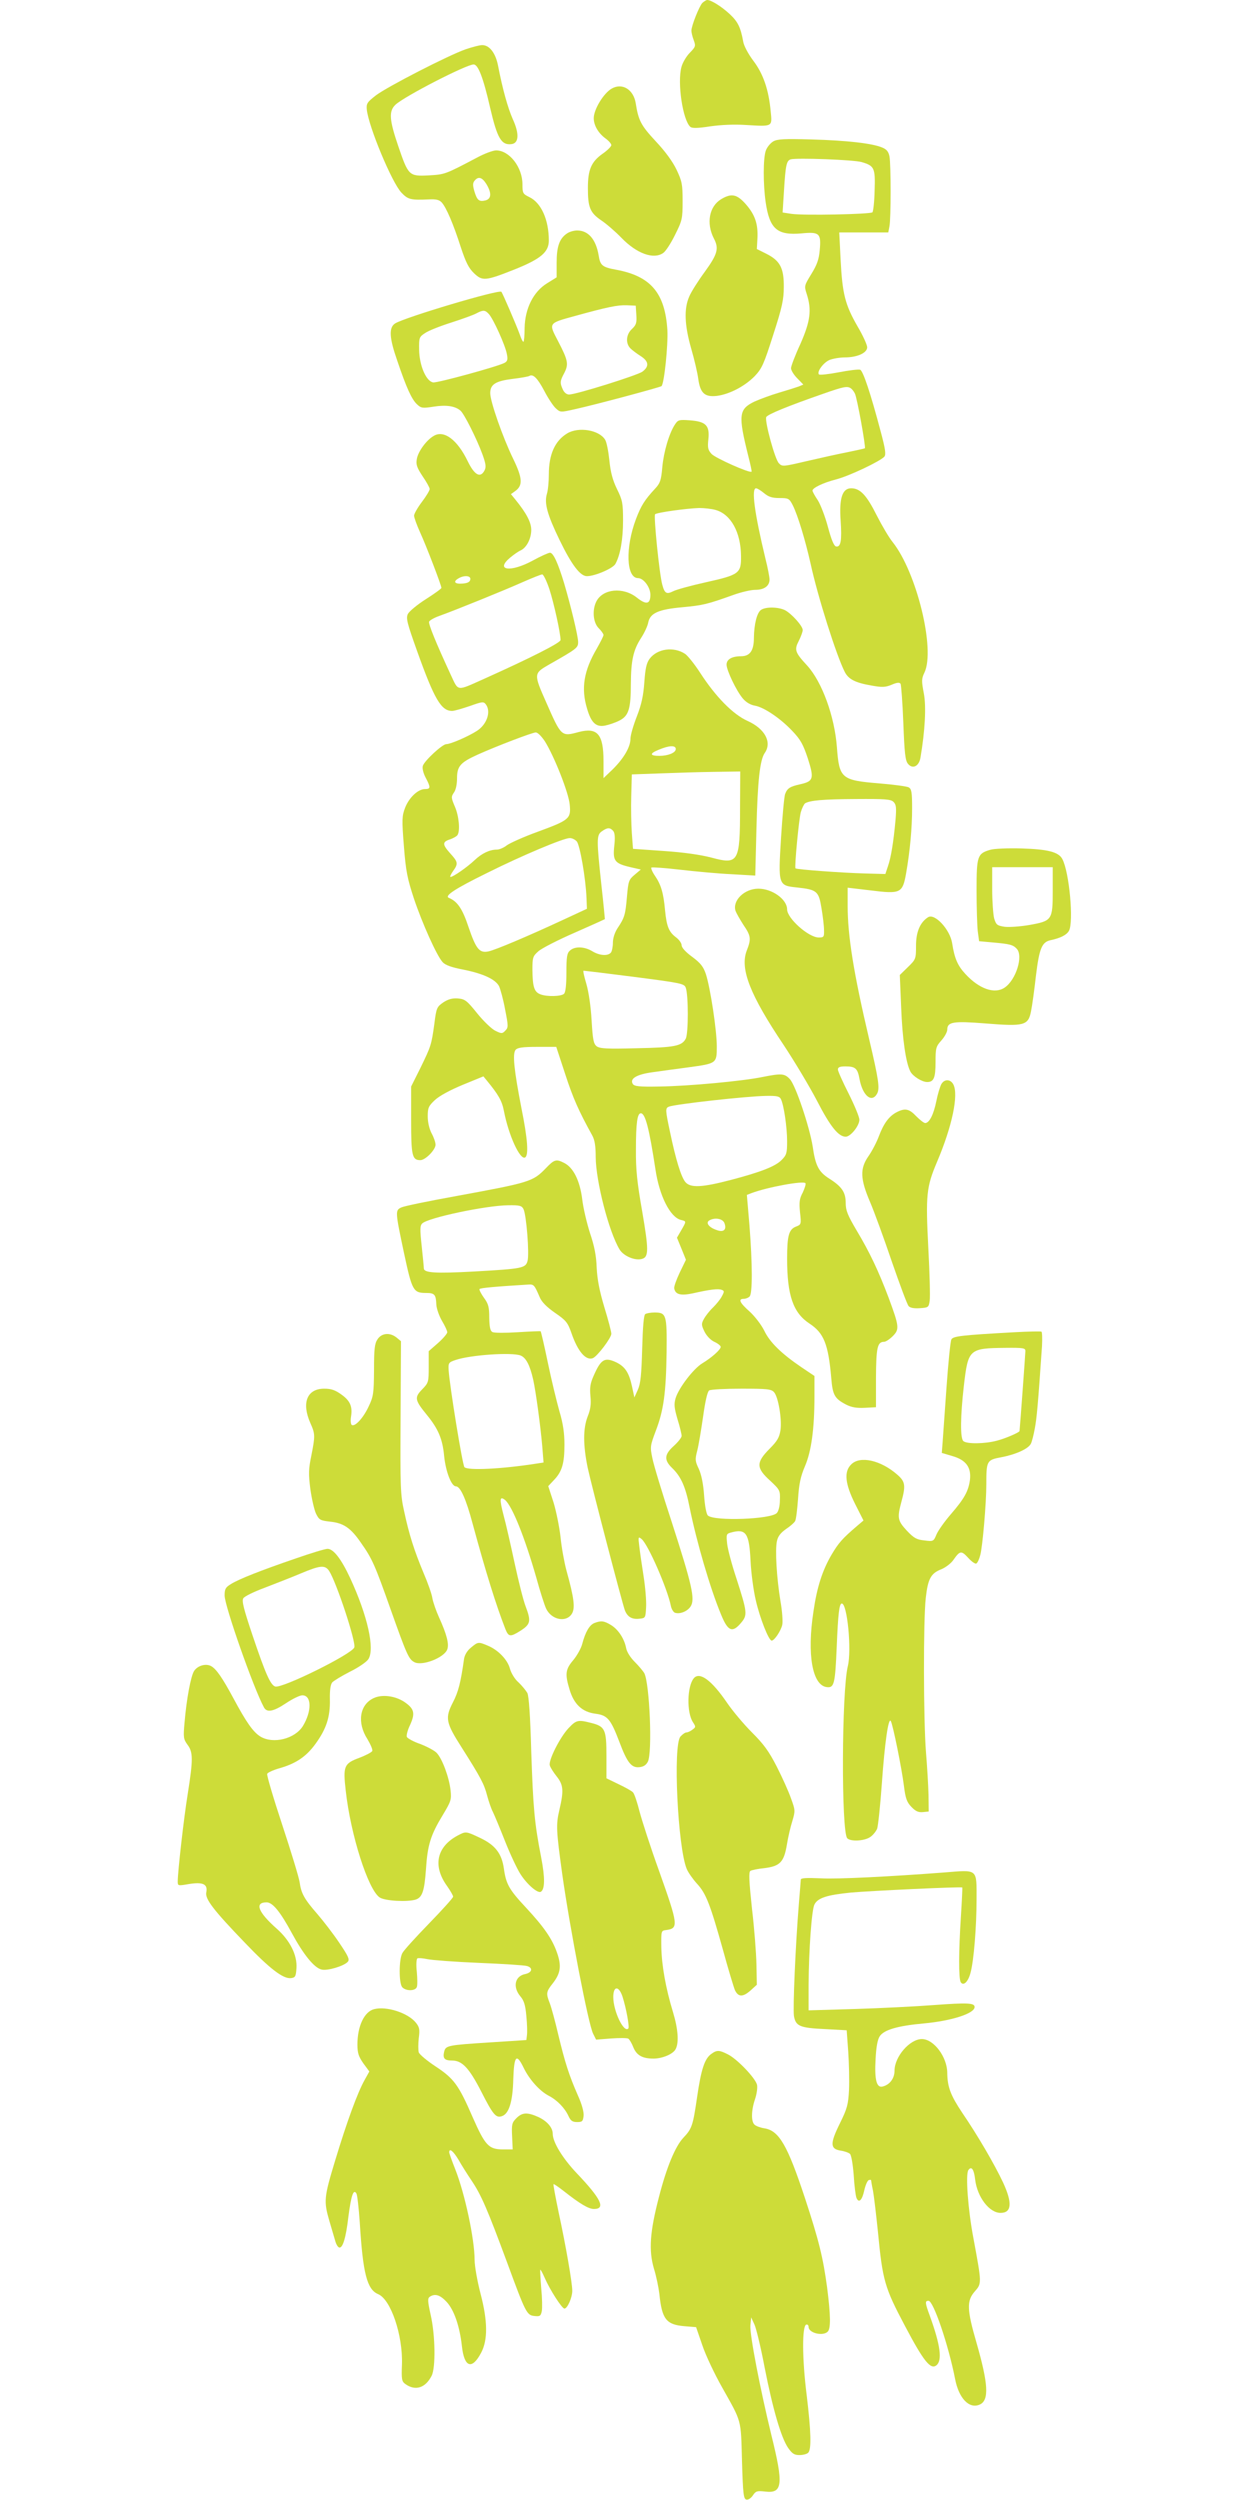 <?xml version="1.0" standalone="no"?>
<!DOCTYPE svg PUBLIC "-//W3C//DTD SVG 20010904//EN"
 "http://www.w3.org/TR/2001/REC-SVG-20010904/DTD/svg10.dtd">
<svg version="1.0" xmlns="http://www.w3.org/2000/svg"
 width="640pt" height="1280pt" viewBox="0 0 640 1280"
 preserveAspectRatio="xMidYMid meet">
<g transform="translate(0,1280) scale(0.1,-0.1)"
fill="#cddc39" stroke="none">
<path d="M3596 12785 c-16 -17 -56 -117 -56 -142 0 -9 5 -31 12 -49 11 -30 9
-34 -20 -64 -17 -17 -37 -50 -43 -73 -22 -81 7 -274 46 -307 9 -7 37 -7 101 3
56 8 124 11 184 7 137 -8 134 -10 126 69 -10 111 -38 193 -89 260 -27 36 -49
78 -52 99 -13 72 -27 101 -69 140 -42 39 -95 72 -115 72 -5 0 -16 -7 -25 -15z"/>
<path d="M2385 12548 c-89 -31 -402 -192 -460 -236 -45 -35 -50 -42 -47 -73 9
-87 128 -373 177 -425 34 -36 48 -39 140 -35 39 2 54 -2 67 -16 23 -26 59
-109 97 -228 26 -78 40 -107 68 -134 43 -41 58 -40 209 20 132 53 174 88 174
147 0 107 -39 194 -100 223 -33 16 -35 20 -35 65 0 88 -67 174 -135 174 -15 0
-59 -16 -96 -36 -167 -88 -166 -87 -249 -92 -101 -5 -104 -2 -156 150 -46 135
-49 179 -14 212 46 43 363 206 400 206 23 0 49 -66 85 -224 36 -154 57 -190
108 -184 39 4 42 53 7 129 -25 57 -52 153 -75 273 -13 66 -45 106 -82 105 -13
0 -50 -10 -83 -21z m105 -690 c28 -46 26 -76 -4 -84 -33 -8 -43 0 -57 46 -9
31 -9 43 1 55 19 23 38 18 60 -17z"/>
<path d="M3133 12347 c-42 -23 -93 -107 -93 -152 0 -37 23 -76 59 -103 17 -12
31 -28 31 -35 0 -7 -21 -28 -46 -45 -57 -41 -74 -81 -74 -175 0 -99 11 -126
68 -165 27 -18 73 -58 103 -89 79 -82 166 -113 215 -78 12 8 39 49 60 92 37
74 39 83 39 173 0 86 -3 102 -31 161 -20 42 -58 94 -107 146 -75 81 -88 105
-102 194 -11 70 -68 106 -122 76z"/>
<path d="M3959 12076 c-15 -9 -32 -30 -38 -47 -14 -39 -14 -171 -1 -263 20
-139 59 -172 184 -161 92 9 101 0 93 -86 -4 -47 -14 -75 -43 -122 -36 -59 -37
-61 -24 -101 27 -83 19 -141 -32 -257 -27 -58 -48 -114 -48 -124 0 -11 14 -34
32 -52 l31 -32 -24 -10 c-14 -5 -58 -19 -99 -31 -41 -12 -98 -33 -127 -46 -81
-39 -84 -69 -32 -278 11 -43 19 -80 17 -81 -9 -9 -186 70 -205 91 -18 20 -21
31 -16 76 7 70 -13 90 -96 96 -54 4 -60 2 -75 -21 -30 -45 -58 -141 -65 -219
-6 -68 -11 -82 -37 -110 -53 -57 -72 -87 -98 -156 -55 -146 -50 -302 11 -302
28 0 63 -47 63 -85 0 -49 -21 -53 -69 -15 -70 56 -175 46 -208 -20 -22 -44
-16 -108 12 -136 14 -14 25 -30 25 -35 0 -6 -16 -37 -34 -69 -67 -114 -82
-204 -50 -309 21 -72 46 -95 92 -86 20 4 53 15 74 26 47 24 58 60 58 189 1
118 12 171 52 233 17 26 34 62 37 80 10 48 52 67 176 78 105 10 126 15 260 63
39 14 89 26 112 26 46 0 73 20 73 53 0 12 -9 60 -21 107 -56 233 -73 360 -48
360 6 0 24 -11 41 -25 23 -19 41 -25 79 -25 46 0 50 -2 68 -37 26 -52 64 -178
91 -298 37 -171 133 -473 175 -555 19 -38 55 -56 137 -70 55 -10 71 -9 103 4
28 12 40 13 46 5 3 -6 10 -96 14 -200 6 -157 10 -193 24 -210 24 -29 57 -12
64 33 23 136 30 260 17 328 -12 63 -12 75 3 106 57 119 -40 515 -163 669 -18
22 -54 83 -81 136 -52 104 -85 139 -131 139 -45 0 -62 -50 -54 -165 7 -103 1
-137 -23 -133 -11 2 -24 33 -42 100 -14 53 -38 115 -52 137 -15 22 -27 44 -27
49 0 14 54 40 119 57 68 17 229 94 249 117 9 11 5 40 -19 129 -52 197 -90 310
-105 316 -7 3 -57 -3 -109 -13 -52 -10 -98 -15 -102 -11 -12 13 22 60 54 74
18 7 53 13 78 13 64 0 115 23 115 52 0 12 -22 61 -50 108 -63 110 -77 165 -86
339 l-7 141 125 0 126 0 6 31 c8 41 8 317 0 359 -5 24 -15 36 -38 45 -50 21
-179 36 -361 41 -140 4 -175 2 -196 -10z m453 -106 c65 -19 70 -30 66 -146 -1
-56 -7 -106 -11 -111 -11 -10 -353 -17 -414 -8 l-46 7 7 111 c8 132 13 154 34
161 30 9 326 -2 364 -14z m-56 -1158 c6 -4 16 -16 21 -27 11 -20 57 -275 51
-280 -2 -2 -41 -10 -88 -20 -47 -9 -141 -30 -210 -46 -120 -28 -125 -29 -142
-11 -20 19 -73 214 -65 236 5 14 114 58 292 120 105 37 123 40 141 28z m-692
-623 c78 -22 129 -114 130 -236 1 -88 -8 -96 -179 -134 -77 -17 -153 -38 -168
-46 -34 -17 -44 -12 -56 33 -15 53 -45 353 -37 361 9 9 161 30 226 32 25 0 63
-4 84 -10z"/>
<path d="M3692 11780 c-61 -37 -77 -123 -37 -201 27 -51 19 -80 -46 -170 -34
-46 -70 -103 -80 -127 -28 -63 -24 -148 10 -267 16 -55 32 -124 36 -154 10
-74 33 -95 95 -88 64 8 143 49 194 101 37 39 47 61 95 212 46 142 54 181 54
245 1 96 -19 134 -88 169 l-50 25 3 53 c4 75 -12 122 -59 176 -46 52 -74 58
-127 26z"/>
<path d="M2902 11604 c-38 -26 -52 -67 -52 -149 l0 -75 -50 -31 c-69 -43 -112
-128 -114 -228 0 -39 -3 -71 -6 -71 -4 0 -12 17 -19 38 -17 47 -88 212 -94
218 -13 13 -495 -131 -544 -162 -33 -21 -30 -74 11 -191 47 -139 74 -198 101
-223 21 -20 28 -21 86 -12 64 10 109 3 136 -20 19 -15 84 -145 113 -224 18
-50 20 -66 10 -84 -21 -39 -51 -22 -85 48 -53 110 -121 161 -173 131 -38 -21
-82 -81 -88 -120 -5 -28 1 -44 30 -88 20 -29 36 -58 36 -65 0 -7 -18 -37 -40
-66 -22 -29 -40 -61 -40 -70 0 -10 14 -48 31 -86 32 -70 109 -271 109 -284 0
-4 -36 -30 -80 -58 -44 -28 -85 -62 -92 -76 -10 -22 -3 -48 47 -188 89 -249
124 -308 180 -308 11 0 52 12 90 25 65 23 71 24 83 8 27 -37 5 -102 -46 -135
-45 -29 -135 -68 -157 -68 -20 0 -112 -85 -120 -111 -4 -12 2 -37 14 -60 27
-51 26 -59 -3 -59 -36 0 -82 -44 -102 -96 -16 -42 -17 -60 -6 -197 10 -129 18
-166 51 -267 43 -128 117 -293 147 -326 13 -15 46 -27 104 -38 105 -21 166
-50 185 -85 7 -15 22 -69 31 -119 17 -86 17 -93 1 -109 -15 -16 -19 -16 -50
-1 -19 9 -61 49 -94 90 -53 66 -63 73 -99 76 -29 2 -49 -4 -74 -20 -33 -23
-36 -28 -46 -109 -15 -109 -17 -115 -72 -228 l-47 -94 0 -172 c0 -182 5 -205
47 -205 26 0 78 53 78 79 0 12 -9 38 -20 58 -12 23 -20 57 -20 87 0 44 4 53
37 84 24 22 78 51 143 78 l105 43 18 -22 c59 -72 77 -103 87 -155 24 -125 83
-254 109 -238 18 12 13 93 -19 251 -38 196 -47 280 -30 300 10 11 35 15 110
15 l98 0 46 -140 c40 -123 69 -188 138 -313 13 -23 18 -55 18 -112 1 -123 67
-381 122 -472 21 -35 82 -60 117 -48 33 10 32 50 -1 243 -26 148 -33 214 -32
317 0 135 7 185 25 185 23 0 43 -78 75 -288 20 -135 75 -244 130 -258 29 -7
29 -6 2 -53 l-22 -38 23 -56 23 -57 -32 -66 c-17 -36 -30 -72 -28 -81 6 -31
33 -38 95 -25 88 20 130 25 148 18 14 -5 14 -9 1 -33 -8 -16 -29 -41 -46 -58
-17 -16 -38 -43 -46 -58 -14 -25 -13 -32 3 -65 11 -22 31 -43 50 -52 18 -8 33
-20 33 -26 0 -14 -46 -55 -94 -84 -45 -27 -121 -126 -137 -179 -9 -31 -7 -49
10 -108 12 -38 21 -77 21 -85 0 -8 -18 -31 -40 -51 -49 -44 -51 -72 -9 -113
45 -43 69 -95 90 -203 35 -173 105 -414 161 -548 35 -86 58 -95 103 -41 33 39
31 54 -25 228 -23 69 -44 148 -47 176 -5 47 -4 51 18 57 79 22 95 -1 102 -148
3 -60 15 -150 27 -200 21 -91 66 -205 81 -205 14 0 47 50 54 80 4 16 0 71 -9
122 -20 122 -28 264 -18 308 5 24 19 42 46 61 21 14 42 32 47 41 5 8 11 60 15
114 5 77 13 114 35 166 33 76 49 192 49 358 l0 105 -67 45 c-103 70 -162 128
-190 187 -15 30 -47 72 -74 97 -52 46 -61 66 -31 66 10 0 23 5 30 12 15 15 15
163 -1 367 l-13 153 23 9 c82 31 268 65 277 51 3 -5 -4 -26 -14 -48 -17 -31
-19 -50 -14 -101 7 -61 6 -63 -20 -73 -37 -14 -46 -46 -46 -164 0 -189 31
-278 115 -333 73 -48 96 -105 111 -278 7 -88 17 -106 77 -137 28 -14 54 -18
95 -16 l57 3 0 151 c1 155 7 184 42 184 8 0 28 13 44 29 35 35 33 50 -21 196
-52 138 -97 233 -164 345 -46 78 -56 102 -56 141 0 55 -20 84 -85 125 -53 34
-70 65 -84 164 -16 100 -87 313 -117 345 -27 29 -43 30 -139 11 -100 -21 -380
-47 -529 -49 -103 -2 -128 1 -136 13 -17 27 19 49 100 60 41 6 123 17 183 25
147 20 147 20 147 108 0 82 -33 299 -56 370 -13 38 -27 56 -70 88 -33 24 -54
47 -54 59 0 11 -13 29 -29 41 -36 27 -48 55 -56 139 -8 89 -21 131 -51 175
-14 20 -22 40 -19 43 3 3 70 -2 148 -11 78 -9 196 -20 263 -23 l121 -7 6 239
c6 248 18 352 42 388 39 55 2 125 -88 165 -75 34 -163 124 -242 246 -29 45
-64 88 -77 97 -59 39 -143 27 -182 -25 -16 -22 -22 -49 -27 -120 -5 -69 -14
-112 -38 -174 -18 -46 -33 -97 -33 -115 0 -43 -35 -102 -92 -158 l-46 -44 0
87 c0 138 -31 174 -127 149 -89 -24 -89 -24 -166 151 -65 146 -64 149 10 192
148 84 153 88 153 118 0 30 -37 183 -72 302 -31 102 -55 155 -72 155 -8 0 -48
-18 -88 -40 -114 -62 -195 -51 -116 15 18 15 42 32 54 37 30 14 54 60 54 105
0 38 -24 85 -82 156 l-22 27 21 15 c41 29 39 66 -10 167 -53 109 -117 292
-117 335 0 45 27 62 114 73 43 5 81 12 86 15 19 12 42 -11 76 -75 19 -37 46
-78 59 -90 24 -22 24 -22 99 -5 105 23 436 112 443 118 14 14 34 210 30 287
-12 190 -85 276 -262 309 -72 13 -82 22 -90 74 -14 82 -53 127 -110 127 -17 0
-41 -7 -53 -16z m356 -416 c3 -41 -1 -52 -22 -72 -31 -28 -34 -74 -8 -100 9
-9 33 -27 52 -39 42 -27 45 -53 9 -80 -27 -19 -336 -116 -375 -117 -13 0 -25
10 -32 25 -16 35 -15 44 7 85 23 45 20 64 -31 162 -50 96 -53 92 89 131 163
45 216 56 263 54 l45 -2 3 -47z m-755 4 c23 -25 84 -160 92 -204 6 -29 3 -38
-12 -46 -36 -19 -343 -103 -365 -100 -36 5 -71 87 -72 167 -1 62 0 66 31 86
17 12 78 36 135 54 56 18 114 39 128 47 34 18 44 17 63 -4z m310 -1409 c23
-71 57 -225 57 -260 0 -14 -154 -92 -390 -198 -146 -65 -131 -67 -173 22 -75
162 -114 258 -110 270 3 7 26 20 51 29 84 30 335 132 427 173 50 22 95 40 101
40 6 1 23 -34 37 -76z m-405 50 c-2 -13 -14 -19 -41 -21 -39 -3 -49 10 -19 27
29 17 64 14 60 -6z m382 -829 c48 -77 122 -264 127 -324 7 -72 -2 -79 -165
-139 -72 -26 -142 -58 -157 -69 -15 -12 -38 -22 -51 -22 -37 0 -77 -19 -114
-54 -38 -36 -110 -86 -123 -86 -5 0 1 13 12 29 28 39 27 47 -15 93 -40 45 -40
58 2 71 16 6 32 15 36 21 15 21 8 98 -13 146 -19 45 -20 50 -5 72 10 13 16 43
16 73 0 62 17 81 105 121 100 45 279 113 298 114 10 0 29 -19 47 -46z m670
-39 c0 -19 -39 -35 -84 -35 -50 0 -51 12 -4 31 54 23 88 24 88 4z m329 -302
c0 -278 -8 -291 -146 -254 -58 15 -142 27 -245 34 l-157 11 -6 80 c-3 45 -5
131 -3 191 l3 110 140 5 c77 3 202 7 278 8 l137 2 -1 -187z m-649 -118 c8 -10
10 -34 5 -77 -8 -76 2 -89 83 -108 l53 -12 -32 -27 c-30 -25 -32 -33 -39 -112
-8 -93 -12 -107 -48 -161 -15 -23 -24 -52 -24 -75 0 -21 -5 -44 -10 -50 -15
-19 -59 -16 -96 7 -40 24 -89 26 -114 3 -15 -13 -18 -32 -18 -113 0 -61 -4
-100 -12 -108 -14 -14 -87 -16 -121 -3 -32 12 -40 38 -41 125 0 64 2 70 30 95
16 15 100 58 185 95 84 37 155 69 156 70 0 0 -7 80 -18 176 -25 233 -25 255 3
274 28 20 42 20 58 1z m-187 -53 c16 -18 46 -189 50 -291 l2 -54 -125 -58
c-183 -85 -340 -151 -378 -160 -47 -10 -64 10 -103 124 -31 94 -57 132 -101
150 -24 10 32 47 197 128 176 88 388 177 421 178 11 1 28 -7 37 -17z m296
-694 c239 -31 254 -34 262 -55 14 -37 14 -235 0 -261 -20 -38 -57 -45 -251
-49 -153 -4 -188 -2 -205 10 -16 13 -20 32 -26 133 -4 71 -15 146 -27 187 -11
37 -18 67 -14 67 4 0 121 -14 261 -32z m749 -625 c15 -29 32 -144 32 -217 0
-60 -3 -70 -28 -95 -32 -33 -107 -62 -259 -102 -149 -39 -208 -42 -234 -11
-22 27 -49 115 -78 254 -25 117 -25 124 -6 132 35 13 392 53 497 55 55 1 69
-2 76 -16z m-289 -635 c13 -34 -4 -49 -39 -36 -40 13 -58 37 -39 49 28 17 69
10 78 -13z m254 -866 c22 -24 41 -139 33 -195 -6 -37 -16 -55 -57 -96 -68 -69
-68 -97 4 -162 50 -47 52 -50 50 -100 0 -30 -7 -57 -16 -66 -31 -32 -317 -42
-352 -13 -8 6 -16 47 -20 103 -4 60 -14 107 -27 136 -19 40 -20 48 -8 94 7 27
20 106 30 175 11 79 22 127 31 133 8 5 82 9 165 9 131 0 153 -2 167 -18z"/>
<path d="M2904 10581 c-63 -38 -94 -108 -94 -210 0 -36 -4 -81 -10 -100 -14
-48 2 -106 65 -236 62 -128 106 -185 140 -185 41 0 134 40 146 63 25 45 39
126 39 221 0 91 -3 105 -31 162 -22 45 -33 86 -39 147 -5 47 -14 94 -22 106
-31 50 -136 67 -194 32z"/>
<path d="M3896 9677 c-21 -15 -35 -74 -36 -142 0 -66 -20 -95 -66 -95 -47 0
-74 -16 -74 -43 0 -29 50 -134 83 -173 17 -20 39 -33 62 -37 46 -8 130 -64
192 -130 42 -44 55 -68 79 -140 33 -103 29 -117 -37 -132 -55 -12 -68 -21 -79
-50 -5 -12 -14 -113 -21 -223 -15 -245 -15 -246 83 -256 101 -11 110 -19 124
-106 7 -41 13 -92 13 -112 1 -35 -1 -38 -27 -38 -52 0 -162 98 -162 144 0 51
-76 106 -147 106 -72 0 -134 -61 -117 -114 4 -11 22 -43 40 -71 39 -57 41 -72
17 -133 -35 -93 17 -226 189 -482 57 -86 134 -215 172 -288 67 -130 109 -182
146 -182 25 0 70 56 70 87 0 14 -25 74 -55 134 -30 59 -55 115 -55 123 0 12
10 16 38 16 52 0 63 -10 73 -66 16 -85 63 -123 90 -73 14 27 8 71 -41 279 -80
340 -110 529 -110 683 l0 92 119 -14 c152 -19 162 -14 180 86 20 114 31 233
31 335 0 83 -3 99 -18 107 -10 5 -77 14 -150 20 -195 16 -205 25 -217 185 -12
159 -76 334 -152 418 -63 68 -67 81 -43 127 11 22 20 47 20 55 0 21 -57 84
-91 102 -35 17 -99 18 -123 1z m679 -983 c14 -14 15 -30 10 -93 -10 -110 -23
-192 -39 -237 l-13 -39 -109 3 c-111 3 -345 20 -351 26 -6 6 17 249 27 287 6
21 16 41 22 46 26 15 90 21 260 22 151 1 179 -1 193 -15z"/>
<path d="M5070 8449 c-66 -19 -70 -32 -70 -208 0 -86 3 -179 6 -208 l7 -52 66
-6 c91 -8 107 -12 126 -32 36 -36 -3 -161 -62 -200 -51 -34 -130 -6 -200 70
-40 43 -56 80 -68 158 -11 70 -89 154 -123 133 -41 -26 -62 -75 -62 -146 0
-68 -1 -70 -42 -110 l-41 -40 7 -167 c6 -160 24 -283 47 -327 13 -25 60 -54
86 -54 34 0 43 21 43 102 0 72 2 80 30 111 17 19 30 44 30 55 0 40 30 45 195
32 199 -16 220 -11 234 63 6 29 17 110 25 181 17 139 30 172 74 182 52 11 83
27 95 48 25 45 2 301 -34 368 -19 36 -75 50 -209 54 -69 2 -141 -1 -160 -7z
m320 -208 c0 -152 -3 -156 -120 -177 -47 -8 -104 -12 -127 -9 -38 6 -43 10
-53 43 -5 20 -10 88 -10 150 l0 112 155 0 155 0 0 -119z"/>
<path d="M4819 7248 c-6 -12 -18 -50 -25 -86 -14 -69 -36 -112 -57 -112 -7 0
-27 16 -46 35 -36 38 -57 43 -101 20 -38 -20 -65 -56 -90 -122 -11 -30 -35
-76 -53 -102 -45 -64 -43 -117 8 -236 21 -49 71 -186 111 -304 41 -118 79
-221 86 -228 7 -9 27 -13 57 -11 44 3 46 4 51 38 3 19 0 141 -7 270 -14 273
-10 312 45 442 77 181 111 343 83 396 -15 28 -47 28 -62 0z"/>
<path d="M2795 6819 c-68 -70 -80 -73 -471 -145 -133 -24 -254 -49 -269 -56
-32 -15 -32 -19 14 -236 41 -191 47 -202 113 -202 43 0 50 -8 52 -59 1 -21 14
-58 29 -84 15 -25 27 -51 27 -58 0 -7 -21 -32 -47 -55 l-48 -42 0 -80 c0 -78
-1 -82 -33 -115 -41 -42 -39 -55 24 -132 58 -71 80 -123 88 -210 8 -79 37
-155 60 -155 23 0 52 -64 86 -192 68 -250 119 -414 168 -540 16 -39 25 -40 76
-8 53 34 56 49 27 126 -11 28 -36 127 -56 220 -20 93 -45 204 -57 247 -21 81
-20 99 8 77 37 -32 101 -192 160 -398 19 -70 42 -141 50 -158 27 -57 101 -73
131 -28 19 29 13 80 -27 224 -11 41 -25 118 -30 170 -6 52 -22 132 -36 178
l-27 83 30 32 c41 43 53 85 53 181 0 58 -7 108 -26 171 -14 50 -41 161 -59
248 -18 87 -35 160 -37 161 -1 1 -54 -1 -117 -5 -63 -4 -122 -4 -130 1 -11 6
-15 25 -16 73 0 54 -4 71 -27 102 -15 21 -25 41 -23 45 4 6 86 13 249 23 29 2
32 -1 59 -64 10 -25 36 -51 79 -81 57 -39 65 -50 84 -104 32 -93 73 -141 109
-128 23 9 95 104 95 125 0 11 -16 72 -36 137 -25 84 -36 141 -39 202 -2 61
-12 111 -34 176 -16 50 -35 129 -40 174 -12 95 -45 161 -91 185 -42 22 -52 19
-95 -26z m-115 -209 c15 -28 31 -231 21 -266 -10 -37 -26 -40 -272 -54 -201
-11 -259 -7 -259 16 0 7 -5 59 -11 115 -9 84 -9 104 3 115 29 29 326 92 440
93 58 1 69 -2 78 -19z m-15 -750 c28 -11 48 -49 65 -124 14 -64 37 -235 46
-337 l7 -87 -39 -6 c-173 -27 -348 -36 -366 -18 -10 10 -76 417 -81 497 -2 37
0 40 36 52 77 26 286 40 332 23z"/>
<path d="M3304 6072 c-8 -4 -13 -66 -16 -177 -4 -135 -8 -178 -22 -210 l-18
-40 -12 56 c-15 70 -35 101 -79 123 -61 29 -80 18 -118 -69 -17 -38 -20 -60
-16 -103 4 -40 1 -67 -14 -104 -24 -62 -24 -146 0 -263 20 -93 176 -690 190
-729 13 -34 36 -48 73 -44 33 3 33 4 36 59 2 31 -4 103 -13 160 -9 57 -19 126
-22 154 -6 47 -5 49 12 35 33 -27 132 -253 150 -343 3 -15 12 -30 20 -34 25
-9 64 6 81 32 24 37 7 111 -96 430 -49 149 -94 297 -100 330 -12 57 -11 63 18
140 40 105 52 193 55 401 2 193 -1 204 -62 204 -20 0 -41 -4 -47 -8z"/>
<path d="M5195 5979 c-272 -15 -315 -20 -324 -37 -5 -10 -16 -120 -25 -247 -9
-126 -18 -253 -20 -282 l-4 -52 54 -16 c70 -20 98 -58 90 -123 -8 -57 -28 -94
-97 -174 -33 -38 -66 -85 -74 -104 -15 -36 -16 -37 -62 -31 -40 4 -54 12 -90
50 -47 51 -50 65 -28 147 23 84 20 104 -20 139 -85 75 -192 99 -237 53 -38
-37 -31 -100 20 -202 l43 -85 -33 -28 c-76 -65 -95 -87 -131 -148 -46 -79 -74
-164 -92 -289 -34 -221 -6 -379 68 -388 38 -5 43 16 51 206 7 170 13 222 26
222 28 0 51 -238 31 -320 -32 -130 -34 -851 -3 -882 18 -18 87 -14 117 6 14 9
30 29 36 43 5 15 16 118 24 230 15 213 34 343 46 321 11 -20 56 -243 67 -331
8 -65 15 -84 38 -108 22 -23 36 -29 59 -27 l30 3 -1 85 c-1 47 -7 146 -13 219
-13 165 -14 675 -1 790 11 98 26 126 81 147 21 9 49 30 61 48 33 47 40 48 75
10 18 -20 37 -33 42 -29 6 3 15 23 20 43 12 44 31 267 31 362 0 121 2 125 77
139 74 14 138 43 151 69 5 9 14 44 20 77 10 53 16 115 37 422 2 40 1 74 -3 75
-4 2 -65 1 -137 -3z m55 -96 c0 -13 -28 -394 -30 -410 -1 -7 -72 -38 -115 -49
-62 -17 -157 -18 -173 -2 -16 16 -15 125 3 283 22 188 26 192 213 194 91 1
102 -1 102 -16z"/>
<path d="M1933 5943 c-15 -22 -18 -50 -18 -158 -1 -118 -3 -135 -27 -185 -27
-59 -70 -106 -87 -96 -5 4 -7 22 -4 41 9 53 -4 83 -49 115 -32 23 -52 30 -88
30 -88 0 -117 -72 -71 -176 25 -56 25 -65 5 -167 -14 -67 -15 -93 -5 -171 7
-50 20 -107 29 -126 16 -32 21 -35 73 -41 68 -7 105 -32 157 -108 58 -82 72
-115 152 -341 83 -234 93 -255 121 -270 39 -22 153 22 169 65 10 27 -2 76 -43
166 -14 31 -29 74 -33 95 -3 22 -24 81 -46 132 -47 113 -73 193 -99 315 -19
84 -20 124 -18 481 l2 389 -23 19 c-34 27 -76 23 -97 -9z"/>
<path d="M1515 4821 c-181 -62 -292 -106 -332 -131 -28 -17 -33 -25 -33 -59 0
-53 147 -472 201 -572 15 -29 48 -23 114 21 33 22 70 40 83 40 48 0 49 -81 3
-157 -41 -66 -152 -94 -218 -54 -37 23 -72 73 -138 196 -56 104 -88 151 -115
165 -27 14 -68 2 -86 -25 -17 -26 -39 -144 -49 -263 -7 -77 -6 -86 15 -115 29
-38 29 -76 1 -253 -20 -123 -51 -398 -51 -447 0 -23 1 -23 59 -13 71 11 96 -1
87 -44 -6 -33 36 -89 198 -257 127 -133 196 -186 236 -181 22 3 25 8 28 52 4
66 -33 141 -101 201 -96 85 -115 135 -52 135 31 0 70 -48 130 -159 58 -107
113 -176 151 -185 30 -8 116 18 135 40 10 12 2 29 -44 97 -30 45 -81 111 -112
147 -68 78 -83 106 -91 164 -4 25 -44 157 -89 293 -45 136 -80 254 -77 261 2
6 30 19 61 28 85 24 138 59 186 125 56 77 76 138 74 228 -1 46 3 76 12 87 7 8
48 33 91 55 43 21 85 50 94 64 34 52 -4 223 -93 415 -46 99 -86 150 -116 150
-12 0 -85 -22 -162 -49z m170 -64 c38 -59 139 -365 129 -392 -14 -35 -370
-211 -405 -200 -24 8 -49 63 -116 262 -46 137 -56 177 -47 190 6 10 56 34 110
54 54 21 137 53 184 73 100 42 124 44 145 13z"/>
<path d="M3043 4490 c-25 -10 -46 -46 -62 -107 -6 -23 -27 -60 -46 -83 -40
-47 -43 -71 -19 -150 22 -75 64 -115 131 -124 63 -8 79 -26 124 -144 40 -107
62 -134 102 -130 22 2 35 11 44 28 24 47 9 400 -18 453 -7 12 -29 38 -49 58
-22 22 -40 50 -44 70 -9 48 -40 96 -78 119 -36 22 -51 23 -85 10z"/>
<path d="M2411 4364 c-19 -15 -32 -38 -35 -57 -17 -121 -29 -169 -57 -223 -41
-80 -37 -103 44 -230 99 -156 116 -189 131 -247 8 -30 21 -68 29 -83 8 -16 36
-83 62 -149 26 -66 62 -143 80 -171 34 -53 88 -99 104 -90 21 13 22 71 2 175
-35 179 -41 252 -51 543 -5 182 -12 284 -20 300 -7 12 -27 37 -45 54 -19 16
-38 48 -44 70 -12 46 -60 96 -113 118 -49 21 -51 20 -87 -10z"/>
<path d="M3552 4207 c-34 -41 -37 -175 -4 -225 15 -23 15 -25 -3 -38 -10 -8
-24 -14 -30 -14 -7 0 -20 -9 -31 -21 -39 -43 -14 -567 32 -678 8 -19 32 -53
53 -76 46 -50 67 -104 133 -340 27 -99 55 -191 61 -205 17 -35 40 -36 79 -2
l33 30 -2 104 c-1 56 -11 186 -23 287 -15 141 -17 186 -8 192 6 4 39 11 71 14
81 10 101 31 116 121 6 38 19 93 28 121 15 51 15 55 -7 115 -12 35 -45 108
-73 163 -41 80 -67 115 -127 175 -42 42 -99 110 -127 151 -79 116 -141 162
-171 126z"/>
<path d="M1914 4106 c-73 -33 -87 -126 -33 -210 16 -27 28 -54 25 -61 -2 -6
-32 -22 -66 -35 -79 -29 -84 -43 -70 -167 25 -228 115 -509 174 -548 27 -18
141 -24 184 -11 34 11 45 43 53 156 8 124 24 175 86 277 42 70 45 78 40 126
-7 66 -43 164 -72 193 -12 12 -50 32 -84 45 -35 12 -65 29 -68 36 -3 8 4 36
17 62 27 60 21 83 -31 118 -46 30 -112 39 -155 19z"/>
<path d="M2911 3952 c-45 -48 -104 -166 -96 -191 3 -11 19 -36 35 -56 35 -44
37 -73 14 -172 -18 -76 -16 -106 15 -331 39 -276 134 -770 158 -815 l15 -30
77 6 c42 3 81 3 88 -1 6 -4 18 -24 26 -45 17 -41 47 -57 103 -57 45 0 100 23
113 48 18 33 13 103 -13 189 -38 125 -58 240 -60 333 -1 84 -1 85 24 88 65 9
64 23 -37 307 -42 116 -85 250 -98 298 -12 48 -27 93 -34 100 -6 7 -40 26 -74
42 l-62 30 0 116 c0 135 -7 150 -80 168 -66 17 -75 14 -114 -27z m276 -1374
c19 -59 37 -157 30 -164 -23 -24 -77 89 -77 161 0 58 28 59 47 3z"/>
<path d="M2345 3403 c-110 -58 -131 -157 -55 -261 16 -23 30 -47 30 -53 0 -6
-56 -68 -124 -138 -67 -69 -129 -137 -136 -151 -18 -33 -18 -153 -1 -174 18
-21 67 -21 75 0 4 9 3 45 0 79 -4 35 -2 65 3 68 5 3 28 1 52 -4 24 -5 143 -14
264 -19 122 -5 232 -12 245 -16 32 -9 27 -33 -8 -41 -54 -10 -66 -66 -26 -114
19 -22 26 -45 31 -102 4 -40 5 -84 3 -97 l-3 -25 -185 -12 c-220 -14 -228 -16
-236 -48 -8 -34 2 -45 41 -45 51 0 87 -38 149 -159 60 -118 75 -136 105 -126
36 11 56 71 59 188 4 123 16 136 53 60 29 -60 82 -119 128 -143 43 -22 83 -63
102 -105 11 -24 21 -30 44 -30 26 0 30 4 33 32 2 20 -9 60 -29 104 -46 105
-66 168 -100 309 -16 69 -36 142 -44 163 -20 51 -19 59 15 102 40 51 46 89 22
157 -25 72 -68 133 -159 231 -86 92 -102 120 -113 199 -11 79 -45 122 -124
159 -70 33 -71 33 -111 12z"/>
<path d="M4835 3213 c-277 -21 -549 -35 -632 -30 -74 3 -103 2 -103 -7 0 -6
-5 -63 -10 -126 -17 -208 -31 -533 -25 -572 9 -52 30 -61 160 -67 l110 -6 8
-110 c4 -60 6 -148 4 -195 -4 -75 -9 -95 -46 -170 -52 -105 -51 -132 2 -141
21 -3 43 -11 49 -17 7 -7 15 -56 19 -109 3 -54 10 -106 14 -116 12 -29 29 -13
40 38 6 27 16 50 23 53 7 2 12 2 12 -1 0 -2 4 -27 10 -55 5 -28 16 -122 25
-209 24 -250 34 -285 139 -483 95 -180 131 -225 161 -200 30 25 20 103 -34
252 -25 68 -26 78 -7 78 25 0 102 -226 136 -400 19 -100 73 -156 127 -131 48
22 43 106 -17 315 -50 172 -51 216 -9 264 36 41 36 40 -7 272 -28 147 -41 327
-26 349 16 23 29 4 35 -50 11 -88 72 -169 130 -169 57 0 61 51 13 155 -43 92
-131 243 -209 357 -60 90 -76 132 -77 204 0 82 -69 174 -130 174 -62 0 -140
-90 -140 -162 0 -39 -24 -72 -61 -81 -31 -8 -42 34 -36 140 3 62 10 100 21
117 21 33 92 54 226 66 142 13 260 51 260 84 0 21 -34 23 -210 10 -91 -7 -272
-16 -402 -20 l-238 -7 0 129 c1 181 16 387 30 413 17 34 65 49 186 61 99 9
566 31 571 26 1 -1 -2 -67 -7 -146 -12 -184 -12 -321 -1 -339 14 -21 38 2 50
48 17 61 31 237 31 376 0 159 9 152 -165 138z"/>
<path d="M1915 2513 c-50 -13 -85 -87 -85 -181 0 -44 6 -61 30 -96 l31 -42
-25 -45 c-36 -65 -89 -209 -151 -414 -56 -185 -58 -205 -29 -305 14 -47 28
-96 32 -109 4 -13 12 -26 18 -28 18 -6 35 46 48 159 14 108 26 143 41 117 4
-6 12 -73 17 -148 16 -261 37 -343 94 -367 65 -27 127 -210 122 -360 -3 -76
-1 -87 17 -100 51 -37 103 -21 135 42 21 41 19 207 -5 312 -16 72 -16 85 -4
93 27 17 52 9 85 -26 39 -41 68 -127 79 -228 12 -109 52 -122 99 -32 34 65 33
161 -3 299 -17 65 -31 144 -31 175 0 107 -50 340 -99 464 -17 43 -31 82 -31
87 0 24 21 6 47 -37 15 -27 46 -76 69 -110 48 -72 79 -143 180 -416 96 -261
101 -271 141 -275 27 -3 32 0 37 25 3 15 2 69 -3 118 -4 50 -6 92 -5 94 2 2
12 -17 23 -42 26 -60 88 -157 101 -157 15 0 40 56 40 91 0 42 -33 231 -70 403
-16 77 -28 141 -26 143 2 2 25 -14 52 -35 85 -67 128 -92 155 -92 62 0 36 53
-88 183 -72 76 -123 159 -123 202 0 32 -29 65 -74 86 -56 25 -82 24 -112 -6
-23 -23 -25 -32 -22 -93 l3 -67 -52 0 c-71 1 -89 20 -153 165 -72 166 -96 198
-190 260 -44 29 -82 61 -86 72 -3 11 -3 44 0 72 6 44 4 56 -14 79 -40 51 -152
87 -215 70z"/>
<path d="M3642 2284 c-34 -24 -52 -77 -73 -222 -21 -144 -26 -161 -70 -207
-42 -45 -86 -151 -125 -303 -47 -180 -53 -274 -26 -367 12 -38 24 -97 28 -130
13 -129 35 -157 127 -165 l61 -5 32 -93 c17 -51 63 -148 101 -215 102 -182 96
-159 102 -377 5 -172 8 -195 23 -198 9 -2 24 8 33 22 15 22 21 24 64 19 88
-10 93 37 31 287 -57 234 -112 517 -108 564 l4 41 17 -37 c9 -20 33 -119 52
-220 42 -214 84 -358 120 -411 21 -30 32 -37 58 -37 18 0 38 5 45 12 17 17 15
106 -8 297 -23 182 -24 352 -2 359 6 2 12 -3 12 -12 0 -31 73 -49 98 -24 16
16 15 83 -3 225 -21 155 -42 241 -114 460 -89 269 -132 344 -207 356 -20 3
-42 11 -50 18 -19 15 -18 74 2 132 9 27 13 59 10 73 -9 35 -101 131 -148 155
-45 23 -57 24 -86 3z"/>
</g>
</svg>
